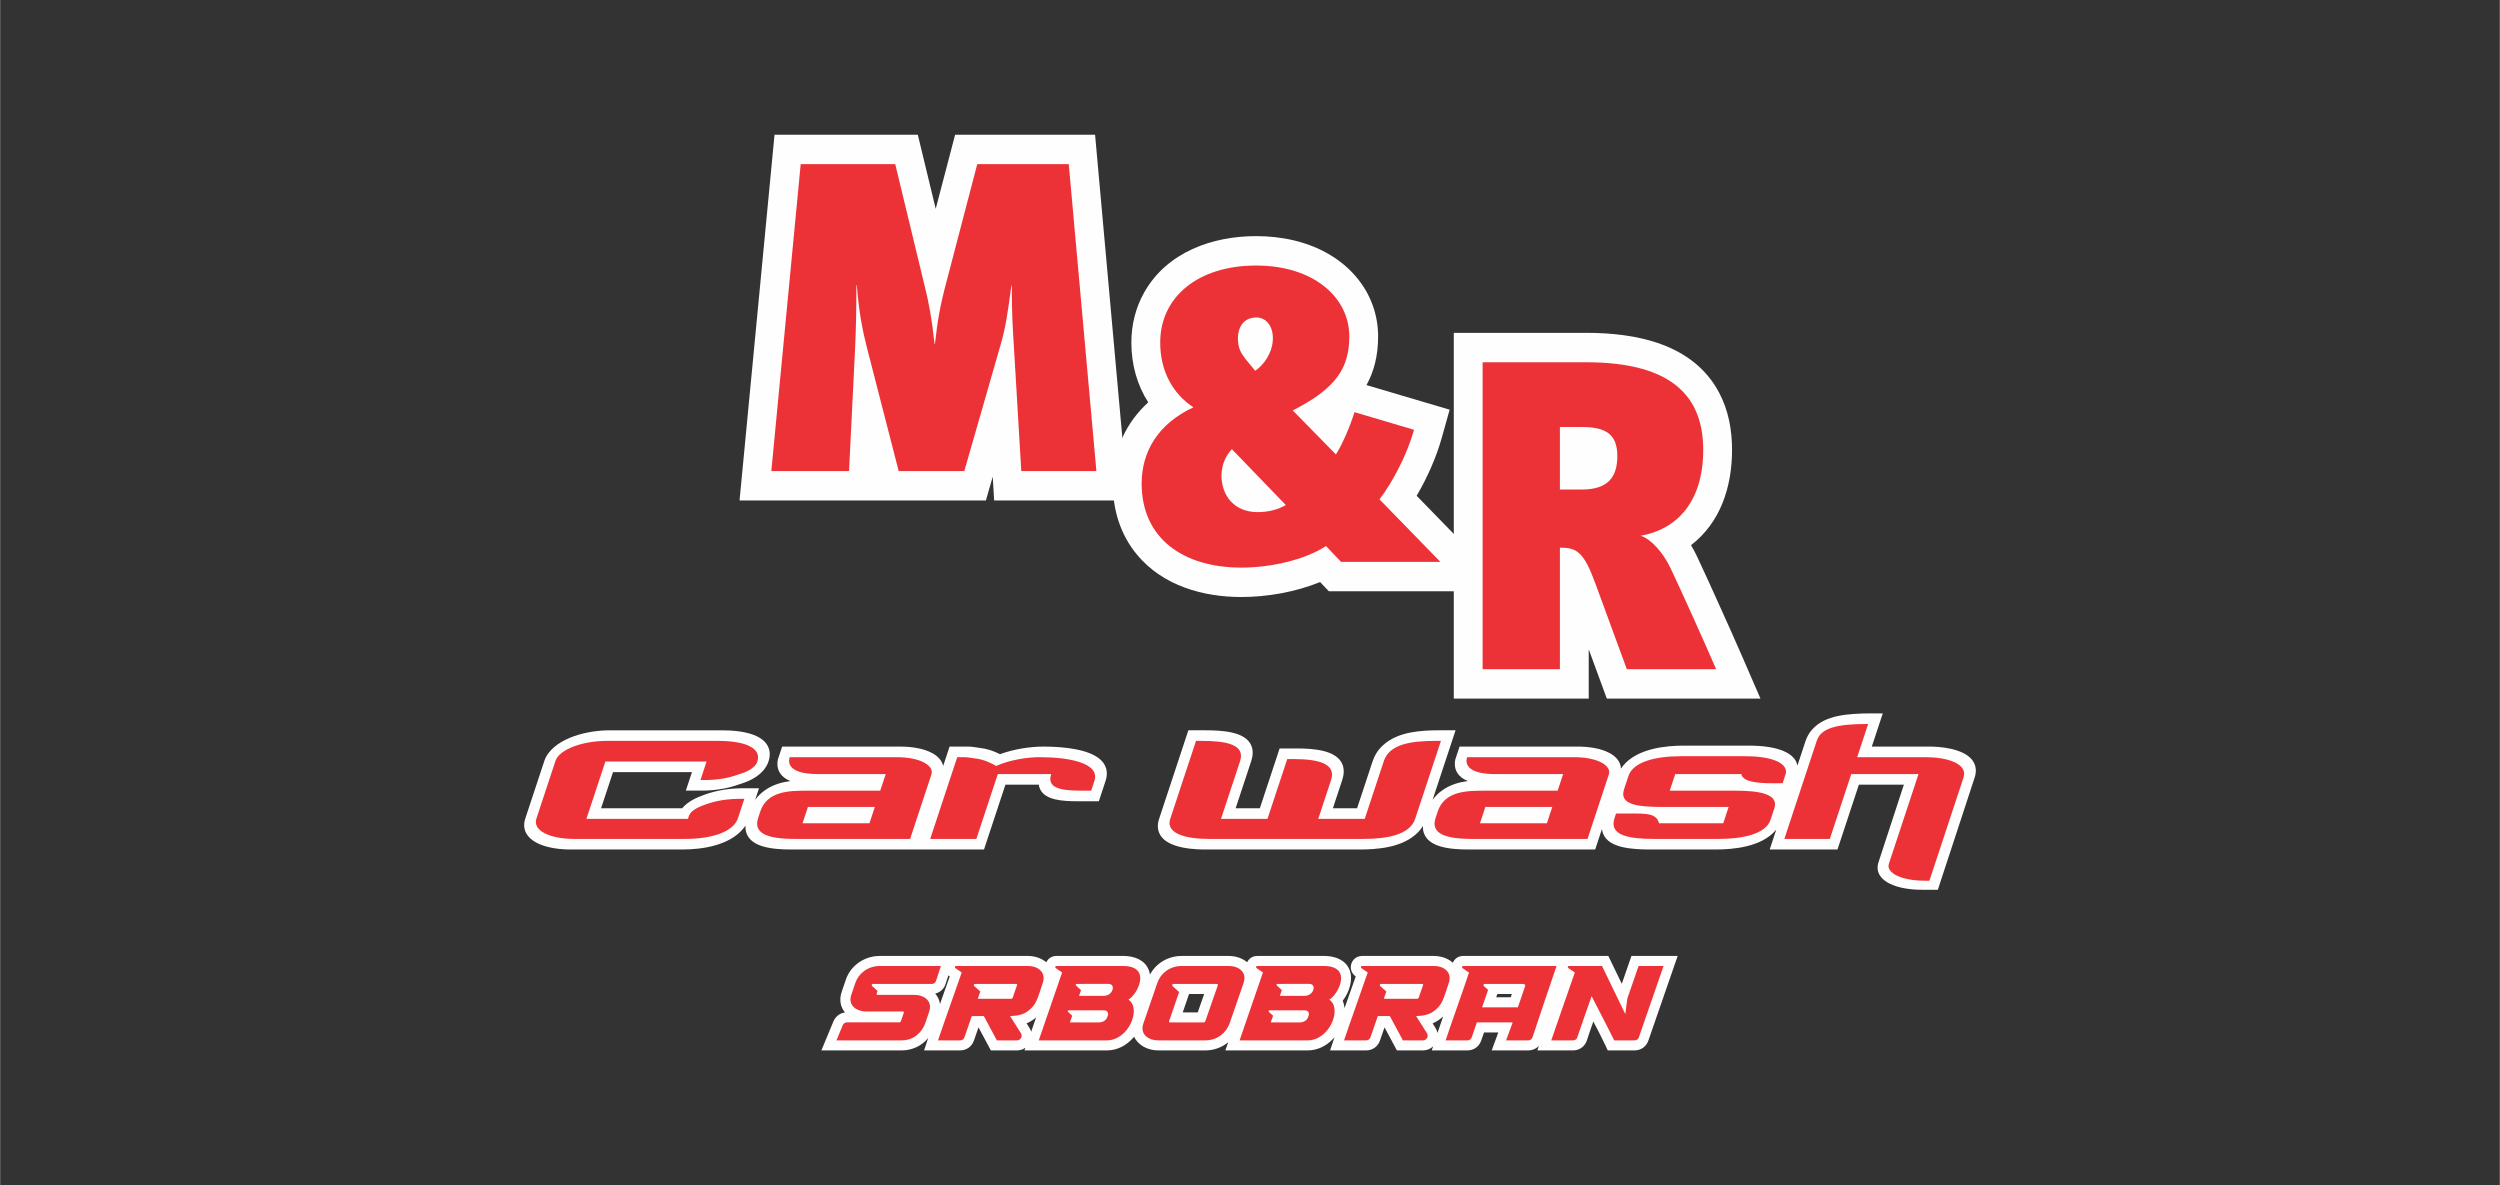 <svg xmlns="http://www.w3.org/2000/svg" xmlns:xlink="http://www.w3.org/1999/xlink" xmlns:xodm="http://www.corel.com/coreldraw/odm/2003" xml:space="preserve" width="3508px" height="1663px" style="shape-rendering:geometricPrecision; text-rendering:geometricPrecision; image-rendering:optimizeQuality; fill-rule:evenodd; clip-rule:evenodd" viewBox="0 0 3507.88 1663.17"><rect x="0" y="0" width="3507.88" height="1663.17" fill="#333333" stroke="none"/> <defs>  <style type="text/css">       .fil0 {fill:none}    .fil3 {fill:#FEFEFE}    .fil1 {fill:#FEFEFE}    .fil2 {fill:#ED3237;fill-rule:nonzero}     </style> </defs> <g id="Layer_x0020_1">    <rect class="fil0" width="3507.88" height="1663.17"></rect>  <g id="_2426390207728">   <g>    <path class="fil1" d="M1323.38 1074.89l8.98 -27.18 24.89 0c6.31,0 11.73,0.97 17.61,1.88 10.58,1.17 19.75,4.5 28.27,8.78 19.9,-7.3 42.73,-10.66 60.98,-10.66 8.11,0 16.13,0.3 23.99,0.96 24.61,2.07 61.74,8.6 64.72,33.68 0.52,4.32 -0.04,8.92 -1.59,13.61l-9.41 28.48 -29.52 0c-10.57,0 -21.7,-0.37 -31.32,-2.57 -9.53,-2.18 -17.88,-6.37 -21.66,-14.54 -0.9,-1.95 -1.49,-4.02 -1.78,-6.18l-46.81 0 -30.07 90.98 -270.53 0c-13.55,0 -27.98,-0.81 -39.88,-4.38 -10.76,-3.23 -19.86,-8.98 -23.13,-19.16 -1.01,-3.16 -1.38,-6.51 -1.19,-10 -0.71,1.07 -1.47,2.12 -2.28,3.17 -9.86,12.65 -25.02,20.11 -39.63,24.36 -15.63,4.54 -32.15,6.01 -47.01,6.01l-156.37 0c-15.68,0 -31.92,-2.21 -44.62,-7.9 -11.69,-5.23 -21.69,-14.26 -20.59,-28.36 0.19,-2.35 0.68,-4.75 1.48,-7.16l26.73 -80.88c0.59,-1.78 1.34,-3.55 2.26,-5.31 7.62,-14.52 23.99,-23.92 39.27,-29.33 16.88,-5.98 35.13,-8.34 51.22,-8.34l155.9 0c15.55,0 32.03,1.49 45.12,6.46 11.68,4.44 21.51,12.18 22.48,25.03 0.29,3.96 -0.3,8.13 -1.7,12.37 -1.51,4.58 -4.15,9 -7.75,13.04 -8.7,9.73 -21.23,15.34 -33,18.81 -17.52,6.55 -36.44,8.94 -53.12,8.94l-22.11 0 8.57 -25.93 -110.76 0 -16.76 50.72 113.78 0c7.83,-9.44 19.9,-14.98 31.17,-18.99 18.32,-6.76 37.56,-9.14 55.03,-9.14l21.65 0 -5.34 16.17c3.73,-5.08 8.42,-9.72 14.19,-13.71 10.89,-7.53 23.14,-10.97 35.27,-12.55 -2.14,-0.86 -4.17,-1.86 -6.04,-3.01 -8.98,-5.52 -13.85,-14.41 -11.8,-26.13l0.19 -1.08 5.99 -18.14 165.52 0c16.01,0 32.74,2.45 45.07,9.11 7.31,3.95 13.75,10 15.44,18.07z"></path>    <path class="fil1" d="M2522.17 1074.39l11.46 -34.69c1.83,-5.52 4.76,-10.88 9.09,-15.8 9.48,-10.76 22.56,-16.08 35.4,-18.9 7.28,-1.59 14.61,-2.46 21.72,-3 8.92,-0.69 17.76,-0.88 26.48,-0.88l15.63 0 -15.4 46.59 80.6 0c4.35,0 8.64,0.17 12.86,0.52 21.66,1.78 50.69,9.08 52.44,31.19 0.29,3.74 -0.24,7.69 -1.57,11.71l-51.68 157.52 -22.11 0c-15.96,0 -32.76,-2.32 -45.37,-8.55 -5.34,-2.64 -10.25,-6.17 -13.44,-10.86 -3.55,-5.24 -4.8,-11.82 -2.36,-19.18l35.62 -108.91 -63.11 0 -30.07 90.98 -95.1 0 9.25 -28.01c-0.29,0.37 -0.6,0.73 -0.91,1.1 -20.2,23.64 -59.93,26.91 -84.31,26.91l-91.59 0c-13.35,0 -27.3,-0.59 -39.38,-3.45 -11.83,-2.81 -22.63,-8.13 -26.85,-18.66 -0.84,-2.12 -1.38,-4.34 -1.63,-6.64l-9.5 28.75 -177.54 0c-13.56,0 -27.99,-0.81 -39.89,-4.38 -10.75,-3.23 -19.86,-8.98 -23.12,-19.16 -0.95,-2.95 -1.33,-6.06 -1.23,-9.3 -1.83,2.93 -4.03,5.76 -6.6,8.43 -21.11,21.96 -57.76,24.41 -81.82,24.41l-216.97 0c-25.03,0 -62.74,-4.21 -66.3,-29.09 -0.63,-4.39 -0.09,-9.09 1.5,-13.89l41.07 -124.3 23.5 0c13.09,0 26.78,0.58 38.63,3.41 11.61,2.77 22.16,8.01 26.33,18.34 2.6,6.43 2.28,13.87 -0.3,21.67l-21.82 66.02 33.96 0 27.75 -83.95 23.96 0c23.64,0 56.46,2.23 64.33,22.73 2.47,6.44 2.14,13.83 -0.42,21.58l-13.11 39.64 33.96 0 21.97 -66.46c2.59,-7.85 7.22,-15.31 14.16,-21.75 11.02,-10.24 25.01,-15.34 38.4,-18.01 13.64,-2.71 27.62,-3.22 40.65,-3.22l23.04 0 -32.22 97.48c3.73,-5.08 8.42,-9.72 14.19,-13.71 10.9,-7.53 23.15,-10.97 35.28,-12.55 -2.15,-0.86 -4.17,-1.86 -6.04,-3.01 -8.98,-5.52 -13.85,-14.41 -11.81,-26.13l0.19 -1.08 6 -18.14 165.52 0c16.01,0 32.74,2.45 45.07,9.11 8.39,4.54 15.63,11.84 15.86,21.79 0.99,-1.49 2.08,-2.95 3.28,-4.38 20.22,-24.1 60.02,-27.84 84.72,-27.84l91.6 0c17.93,0 37.93,1.96 52.02,9.16 5.61,2.86 10.58,6.74 13.56,11.98 1.21,2.12 2.07,4.42 2.52,6.86z"></path>    <path class="fil2" d="M1062.56 1068.71c6.25,-18.9 -16.78,-29.01 -55.18,-29.01l-155.9 0c-34.23,0 -66.84,11.87 -72.21,28.13l-26.73 80.88c-5.66,17.14 19.24,28.57 53.01,28.57l156.37 0c35.15,0 66.89,-9.23 73.42,-29.01l9.01 -27.25 -6.02 0c-17.58,0 -34.18,2.63 -48.41,7.91 -13.62,4.83 -21.24,9.67 -23.41,16.26l-1.31 3.96 -142.49 0 26.59 -80.44 142.02 0 -8.57 25.94 6.47 0c16.66,0 33.26,-2.64 47.03,-7.92 9.2,-2.63 22.97,-7.91 26.31,-18.02zm214.39 108.57l29.93 -90.55c3.92,-11.86 -14.68,-24.17 -48.92,-24.17l-149.88 0 -0.73 2.2c-2.07,11.86 8.15,21.53 40.53,21.53l94.84 0 -7.7 23.3 -100.85 0c-26.37,0 -57.83,0 -67.56,29.45l-2.9 8.79c-7.12,21.53 12.47,29.45 51.33,29.45l161.91 0zm-57.04 -21.98l-93.91 0 7.56 -22.86 93.91 0 -7.56 22.86zm311.18 -45.71l4.5 -13.63c8.57,-25.93 -37.99,-33.4 -76.39,-33.4 -17.12,0 -41.87,3.52 -61.43,12.31 -7.02,-3.96 -17.31,-9.23 -29.82,-10.55 -5.73,-0.88 -10.06,-1.76 -15.61,-1.76l-9.26 0 -37.91 114.72 64.77 0 30.07 -90.99 74.94 0c-6.39,19.34 12.19,23.3 42.26,23.3l13.88 0zm454.63 39.56l36.17 -109.45 -7.4 0c-34.24,0 -64.84,4.4 -72.68,28.13l-26.87 81.32 -65.23 0 18.01 -54.5c7.85,-23.74 -19.41,-29.45 -53.18,-29.45l-8.33 0 -27.74 83.95 -65.23 0 26.73 -80.88c7.84,-23.73 -19.71,-28.57 -53.94,-28.57l-7.86 0 -36.17 109.45c-6.54,19.78 19.85,28.13 54.08,28.13l216.96 0c34.24,0 65.42,-6.16 72.68,-28.13zm241.9 28.13l29.92 -90.55c3.92,-11.86 -14.68,-24.17 -48.91,-24.17l-149.89 0 -0.72 2.2c-2.07,11.86 8.15,21.53 40.53,21.53l94.83 0 -7.69 23.3 -100.85 0c-26.37,0 -57.83,0 -67.56,29.45l-2.91 8.79c-7.11,21.53 12.48,29.45 51.34,29.45l161.91 0zm-57.04 -21.98l-93.91 0 7.55 -22.86 93.91 0 -7.55 22.86zm275.96 -63.73c6.29,6.15 23.15,8.35 54.89,7.47 1.31,-3.95 4.07,-12.31 4.07,-12.31 4.36,-13.18 -13.32,-25.49 -56.34,-25.49l-91.6 0c-33.3,0 -65.84,7.47 -72.52,27.69l-6.11 18.46c-7.4,22.42 19.48,25.05 56.49,25.05l90.21 0 -7.55 22.86 -90.21 0c-0.52,-2.64 -1.47,-3.96 -2.6,-6.15 -8.19,-8.79 -17.88,-7.47 -57.67,-7.47l-2.17 6.59c-7.99,24.17 20.48,29.01 55.17,29.01l91.6 0c32.38,0 65.56,-6.6 72.24,-26.81l5.37 -16.27c6.54,-19.78 -20.54,-24.61 -54.31,-24.61l-92.53 0 7.7 -23.3 92.99 0c-0.27,2.2 1.47,3.96 2.88,5.28zm260.85 144.35l47.86 -144.79c6.53,-19.78 -23.87,-28.57 -53.01,-28.57l-96.23 0 15.4 -46.59c-47.19,0 -66.48,6.59 -72.15,23.73l-45.46 137.58 63.84 0 30.07 -90.99 94.37 0 -41.61 125.9c-4.06,12.31 16.68,23.73 50.45,23.73l6.47 0z"></path>   </g>   <g>    <path class="fil1" d="M2229.29 911.2l0 69.16 -189.36 0 0 -513.26 185.85 0c69.76,0 149.51,15.09 186.13,83.24 13.39,24.93 18.51,52.8 18.51,81.01 0,52.14 -16.43,102.17 -57.6,133.73 3.06,5.08 5.79,10.2 8.15,15.19 11.29,23.89 22.16,48.05 33.02,72.14 10.49,23.26 20.99,46.57 31.15,69.98l25.13 57.97 -215.6 0 -25.38 -69.16z"></path>    <path class="fil2" d="M2269.4 640c0,29.04 -12.72,46.96 -49.67,46.96l-30.9 0 0 -87.75 30.29 0c33.93,0 50.28,9.89 50.28,40.79zm138.73 299.09c-13.93,-32.14 -49.67,-111.85 -63.61,-140.9 -10.3,-22.24 -27.86,-42.02 -42.4,-46.34 49.67,-8.65 87.84,-46.35 87.84,-120.5 0,-71.69 -39.98,-122.98 -164.18,-122.98l-145.39 0 0 430.72 108.44 0 0 -170.56c23.63,0 33.32,5.56 49.68,50.06l44.22 120.5 125.4 0z"></path>    <path class="fil1" d="M1852.23 816.74c-34.62,14.4 -75.47,21.08 -110.42,21.08 -53.98,0 -110.19,-15.9 -146.3,-59.25 -23.58,-28.3 -34.1,-63.23 -34.1,-100.05 0,-46.46 18.52,-85.43 49.72,-113.89 -15.62,-24.26 -23.67,-53.18 -23.67,-83.86 0,-24.95 5.93,-49.16 18.23,-70.79 32.07,-56.4 95.75,-78.62 156.72,-78.62 35.7,0 72.05,7.47 103.16,25.9 28.27,16.76 50.68,41.87 61.43,73.66 4.49,13.27 6.73,27.17 6.73,41.2 0,27.15 -5.86,49.45 -16.33,68.3l116.72 34.51 -11.08 39.54c-7.46,26.65 -20.14,55.63 -35.22,81.29l61.47 63.15 3.14 70.88 -187.77 0 -12.43 -13.05z"></path>    <path class="fil2" d="M1786.04 474.59c0,20.4 -13.33,38.32 -24.84,45.73l-12.72 -15.45c-6.67,-8.65 -11.51,-15.44 -11.51,-30.28 0,-13.59 6.66,-29.04 26.05,-29.04 13.33,0 23.02,11.74 23.02,29.04zm18.17 234.21c-10.9,6.18 -24.23,9.88 -39.38,9.88 -33.92,0 -50.88,-24.09 -50.88,-51.28 0,-15.45 6.05,-27.81 14.54,-37.08l75.72 78.48zm216.88 79.71l-85.42 -87.75c18.78,-24.71 38.78,-63.03 48.47,-97.63l-83.6 -24.72c-6.06,19.77 -16.97,45.11 -26.05,59.32l-60.58 -61.79c61.18,-30.9 79.36,-59.94 79.36,-103.82 0,-55 -50.29,-99.49 -130.86,-99.49 -81.18,0 -134.49,43.88 -134.49,108.14 0,38.32 16.36,71.07 46.65,90.84 -49.68,22.87 -72.7,62.42 -72.7,106.91 0,77.86 59.37,118.03 139.94,118.03 40.59,0 88.45,-10.51 118.74,-30.28l21.21 22.24 139.33 0z"></path>    <polygon class="fil1" points="1392.91,668.95 1383.31,702.34 1037.6,702.34 1086.69,189.09 1287.78,189.09 1312.89,293.06 1340.1,189.09 1536.53,189.09 1582.73,702.34 1394.88,702.34 "></polygon>    <path class="fil2" d="M1538.38 661.07l-38.77 -430.71 -128.43 0 -43.01 164.37c-9.09,33.99 -12.73,55 -16.36,87.75l-0.61 0c-3.63,-34.6 -7.87,-57.47 -13.93,-81.57l-41.19 -170.55 -132.68 0 -41.19 430.71 109.04 0 8.48 -171.79c1.22,-27.19 1.82,-50.67 1.82,-88.98l0.61 0c3.03,38.31 7.87,62.41 13.93,86.51l44.83 174.26 92.09 0 51.49 -179.2c6.66,-22.87 9.69,-44.5 14.54,-80.96l0.61 0c0,37.08 1.21,59.33 3.02,86.52l10.3 173.64 105.41 0z"></path>   </g>   <path class="fil3" d="M2201.6 1341.53l55.21 0 18.89 39.07 13.54 -39.07 64.87 0 -41.07 118.61c-3,8.65 -10.43,13.95 -19.58,13.95l-37.46 0 -3.79 -8.13c-5.07,-10.86 -10.91,-21.68 -16.41,-32.42 -3,8.52 -6.26,17.24 -8.86,25.8l-0.1 0.38 -0.16 0.46c-3.01,8.62 -10.42,13.91 -19.56,13.91l-49.91 0 2.12 -6.43c-3.76,4.1 -9.07,6.43 -15.14,6.43l-51.05 0 9.25 -25.2 -20.04 0 -3.88 11.24c-2.98,8.66 -10.42,13.96 -19.58,13.96l-49.82 0 1.85 -5.7c-3.6,3.48 -8.52,5.7 -14.21,5.7l-36.61 0 -17.37 -32.33 -6.37 18.39c-3,8.64 -10.43,13.94 -19.58,13.94l-50.42 0 6.16 -18.48c-0.48,0.57 -0.98,1.14 -1.48,1.69 -9.39,10.26 -22.02,16.79 -36.13,16.79l-115.6 0 4.11 -11.46c-8.82,7.27 -20.12,11.46 -32.11,11.46l-65.91 0c-15.3,0 -28.76,-7.45 -34.1,-19.22 -0.69,0.84 -1.39,1.65 -2.1,2.43 -9.39,10.26 -22.02,16.79 -36.12,16.79l-115.61 0 1.36 -3.78c-3.29,2.36 -7.35,3.78 -11.91,3.78l-36.61 0 -17.37 -32.33 -6.37 18.39c-3,8.64 -10.43,13.94 -19.58,13.94l-50.42 0 5.81 -17.41c-9.03,10.88 -22.19,17.41 -37.41,17.41l-112.52 0 16.9 -40.67c2.87,-6.91 8.96,-11.65 16.21,-12.66 -6.29,-7.51 -8.64,-17.85 -4.32,-29.71l5.52 -16.25c6.85,-20.17 26.38,-33.27 47.49,-33.27l105.44 0 -0.03 0.09c0.59,-0.06 1.2,-0.09 1.82,-0.09l100.65 0c10.07,0 19.32,3.25 25.96,8.87 2.38,-5.05 7.38,-8.87 14.15,-8.87l95.58 0c14.12,0.44 28.29,5.45 34,19.52 0.86,2.11 1.44,4.35 1.77,6.68 8.51,-16.18 25.71,-26.2 44.32,-26.2l66.06 0c10.07,0 19.33,3.22 25.98,8.82 2.4,-5.02 7.38,-8.82 14.13,-8.82l95.57 0c14.13,0.44 28.3,5.45 34.01,19.52 5.32,13.12 -0.05,31.09 -9.62,43.39 1.41,3.26 2.25,6.71 2.61,10.25 5.23,-14.8 10.52,-29.59 15.68,-44.41l-0.43 -0.29 -0.35 -0.27c-11.89,-9.28 -5.4,-28.19 9.71,-28.19l100.66 0c10.45,0 20.02,3.5 26.71,9.53 2.25,-5.37 7.38,-9.53 14.44,-9.53l148.53 0zm-176.62 84.96c-1.24,1.14 -2.57,2.26 -4.02,3.37 -3.69,2.84 -7.22,4.81 -10.8,6.21l3.85 6.07c1.57,2.4 2.56,4.94 3.04,7.49 2.57,-7.73 5.23,-15.44 7.93,-23.14zm-571.17 1.22c-0.83,0.72 -1.71,1.44 -2.63,2.15 -3.69,2.84 -7.23,4.81 -10.8,6.21l3.84 6.07c1.21,1.84 2.07,3.77 2.62,5.73 2.37,-6.7 4.68,-13.42 6.97,-20.16zm-123.16 -58.94c-1.28,3.9 -2.54,7.8 -3.79,11.71 -2.32,7.26 -7.72,12.26 -14.69,13.87 3.57,4.08 5.97,9.04 6.71,14.63 4.57,-12.9 9.17,-25.78 13.66,-38.7l-0.42 -0.29 -0.35 -0.27c-0.4,-0.31 -0.77,-0.63 -1.12,-0.95zm328.9 51.94l21.07 0 8.99 -25.8 -21.18 0 -8.88 25.8zm439.88 -21.18l20.37 0 1.58 -4.62 -20.34 0 -1.61 4.62z"></path>   <path class="fil2" d="M1264.97 1460c17.15,0 28.34,-11.03 33.11,-23.71l5.52 -16.25c5.22,-14.32 -5.67,-23.86 -21.03,-23.86l-50.85 0c-1.49,0 -2.09,-0.6 -1.64,-1.79l1.19 -3.73 -7.6 -6.86c-1.2,-1.04 -0.6,-2.98 1.04,-2.98l82.46 0c3.14,0 5.22,-1.49 6.27,-4.62 2.38,-7.61 4.17,-12.98 6.71,-20.58l-85.9 0c-16.7,0 -29.82,10.73 -34.14,23.71l-5.52 16.25c-5.22,14.32 5.67,23.86 21.17,23.86l50.7 0c1.65,0 2.09,0.6 1.65,1.79l-4.03 11.63c-0.45,1.35 -1.34,1.94 -2.98,1.79l-72.63 0c-2.83,0 -5.07,1.64 -6.11,4.18l-8.8 21.17 91.41 0zm82.02 0c3.13,0 5.22,-1.49 6.26,-4.47l10.29 -29.68 16.85 0 18.35 34.15 28.18 0c5.22,0 8.35,-5.81 5.52,-10.14l-15.21 -24.01c2.38,-0.44 15.06,0.75 25.35,-7.15 11.78,-9.1 12.67,-15.96 20.58,-39.37 4.77,-14.02 -5.52,-23.71 -21.03,-23.71l-100.65 0c-1.8,0 -2.39,1.94 -1.05,2.98l8.95 6.11c-7.16,20.88 -26.1,73.82 -33.26,95.29l30.87 0zm21.03 -79.18l57.41 0c1.64,0 2.09,0.6 1.49,1.94 -0.45,1.34 -1.04,2.68 -1.49,4.32 -1.05,2.54 -1.79,5.52 -2.84,8.05 -0.44,1.35 -0.59,2.54 -1.04,3.29l-0.45 1.34c-0.44,1.34 -1.34,1.94 -2.98,1.94l-46.23 0 3.58 -10.29c-1.04,-1.05 -1.94,-1.64 -2.98,-2.69 -1.64,-1.64 -3.88,-3.28 -5.67,-4.92 -1.04,-1.04 -0.44,-2.98 1.2,-2.98zm185.06 79.18c30.71,0 48.91,-45.03 30.27,-57.11 12.52,-7.16 32.8,-46.08 -5.97,-47.27l-95.14 0c-1.64,0 -2.23,1.94 -0.89,2.98l8.94 6.11c-4.77,13.28 -29.22,85.3 -32.8,95.29l95.59 0zm-53.69 -42.2l48.62 0c4.02,0 6.26,1.34 6.71,4.18 0.15,0.59 0,1.64 -0.3,3.28l-0.9 2.24c-1.34,4.62 -6.71,7.3 -11.33,7.3l-41.01 0 3.28 -9.39 -5.81 -5.37c-1.05,-0.75 -0.3,-2.24 0.74,-2.24zm11.19 -36.98l9.24 0 0 -0.15 34.9 0c3.87,0 6.11,1.49 6.71,4.62 0.15,1.35 0.15,2.39 -0.3,2.84l-0.6 1.94c-1.64,4.62 -7.01,7.45 -11.63,7.45l-34.89 0 2.83 -8.05 -7.01 -6.41c-1.04,-0.75 -0.45,-2.24 0.75,-2.24zm114.82 79.18l65.91 0c17.15,0 29.68,-11.18 34,-23.85l19.68 -56.82c4.77,-14.17 -5.52,-23.71 -21.02,-23.71l-66.06 0c-16.86,0 -29.68,10.73 -34,23.71l-19.54 56.82c-5.22,14.31 5.67,23.85 21.03,23.85zm15.06 -27.14l14.02 -40.71 -9.25 -8.35c-1.19,-1.04 -0.45,-2.98 1.19,-2.98l60.7 0c1.49,0 2.09,0.6 1.64,1.94l-17.45 50.1c-0.3,1.35 -1.19,1.94 -2.83,1.94l-46.38 0c-1.49,0 -2.09,-0.59 -1.64,-1.94zm194.45 27.14c30.72,0 48.92,-45.03 30.27,-57.11 12.53,-7.16 32.81,-46.08 -5.96,-47.27l-95.14 0c-1.64,0 -2.24,1.94 -0.89,2.98l8.94 6.11c-4.77,13.28 -29.23,85.3 -32.8,95.29l95.58 0zm-53.68 -42.2l48.61 0c4.03,0 6.27,1.34 6.71,4.18 0.15,0.59 0,1.64 -0.29,3.28l-0.9 2.24c-1.34,4.62 -6.71,7.3 -11.33,7.3l-41.01 0 3.28 -9.39 -5.81 -5.37c-1.05,-0.75 -0.3,-2.24 0.74,-2.24zm11.18 -36.98l9.25 0 0 -0.15 34.89 0c3.88,0 6.12,1.49 6.71,4.62 0.15,1.35 0.15,2.39 -0.29,2.84l-0.6 1.94c-1.64,4.62 -7.01,7.45 -11.63,7.45l-34.9 0 2.84 -8.05 -7.01 -6.41c-1.05,-0.75 -0.45,-2.24 0.74,-2.24zm124.37 79.18c3.13,0 5.22,-1.49 6.26,-4.47l10.29 -29.68 16.85 0 18.34 34.15 28.19 0c5.22,0 8.35,-5.81 5.52,-10.14l-15.22 -24.01c2.39,-0.44 15.07,0.75 25.36,-7.15 11.78,-9.1 12.67,-15.96 20.57,-39.37 4.78,-14.02 -5.51,-23.71 -21.02,-23.71l-100.66 0c-1.79,0 -2.38,1.94 -1.04,2.98l8.94 6.11c-7.15,20.88 -26.09,73.82 -33.25,95.29l30.87 0zm21.03 -79.18l57.41 0c1.64,0 2.09,0.6 1.49,1.94 -0.45,1.34 -1.04,2.68 -1.49,4.32 -1.05,2.54 -1.79,5.52 -2.84,8.05 -0.44,1.35 -0.59,2.54 -1.04,3.29l-0.45 1.34c-0.44,1.34 -1.34,1.94 -2.98,1.94l-46.23 0 3.58 -10.29c-1.04,-1.05 -1.94,-1.64 -2.98,-2.69 -1.64,-1.64 -3.88,-3.28 -5.67,-4.92 -1.04,-1.04 -0.45,-2.98 1.2,-2.98zm90.66 79.18l30.42 0c3.13,0 5.22,-1.49 6.26,-4.47l7.16 -20.73 50.26 0 -9.25 25.2 30.87 0c3.13,0 5.22,-1.49 6.26,-4.47 5.97,-18.34 28.93,-86.19 33.7,-99.91l-131.08 0c-1.64,0 -2.23,1.94 -0.89,2.98l9.1 6.26c-6.57,20.29 -26.85,76.8 -32.81,95.14zm59.65 -70.83l-5.97 -5.37c-1.19,-1.04 -0.59,-2.98 1.05,-2.98l53.53 0c2.98,0 4.03,1.19 3.13,3.58l-9.99 29.23 -50.25 0 8.5 -24.46zm119 70.83c3.13,0 5.22,-1.49 6.26,-4.47 -1.19,2.83 19.38,-56.22 19.98,-57.56 4.77,9.39 9.25,17.74 13.42,26.09 7.16,14.02 15.07,29.23 18.2,35.94l28.48 0c3.13,0 5.22,-1.49 6.26,-4.47l34.6 -99.91 -35.05 0 -15.8 45.63 -2.84 21.92 -32.66 -67.55 -46.37 0c-1.64,0 -2.54,1.94 -0.9,2.98l9.1 6.11c-8.35,24.46 -28.48,81.27 -33.1,95.29l30.42 0z"></path>  </g> </g></svg>